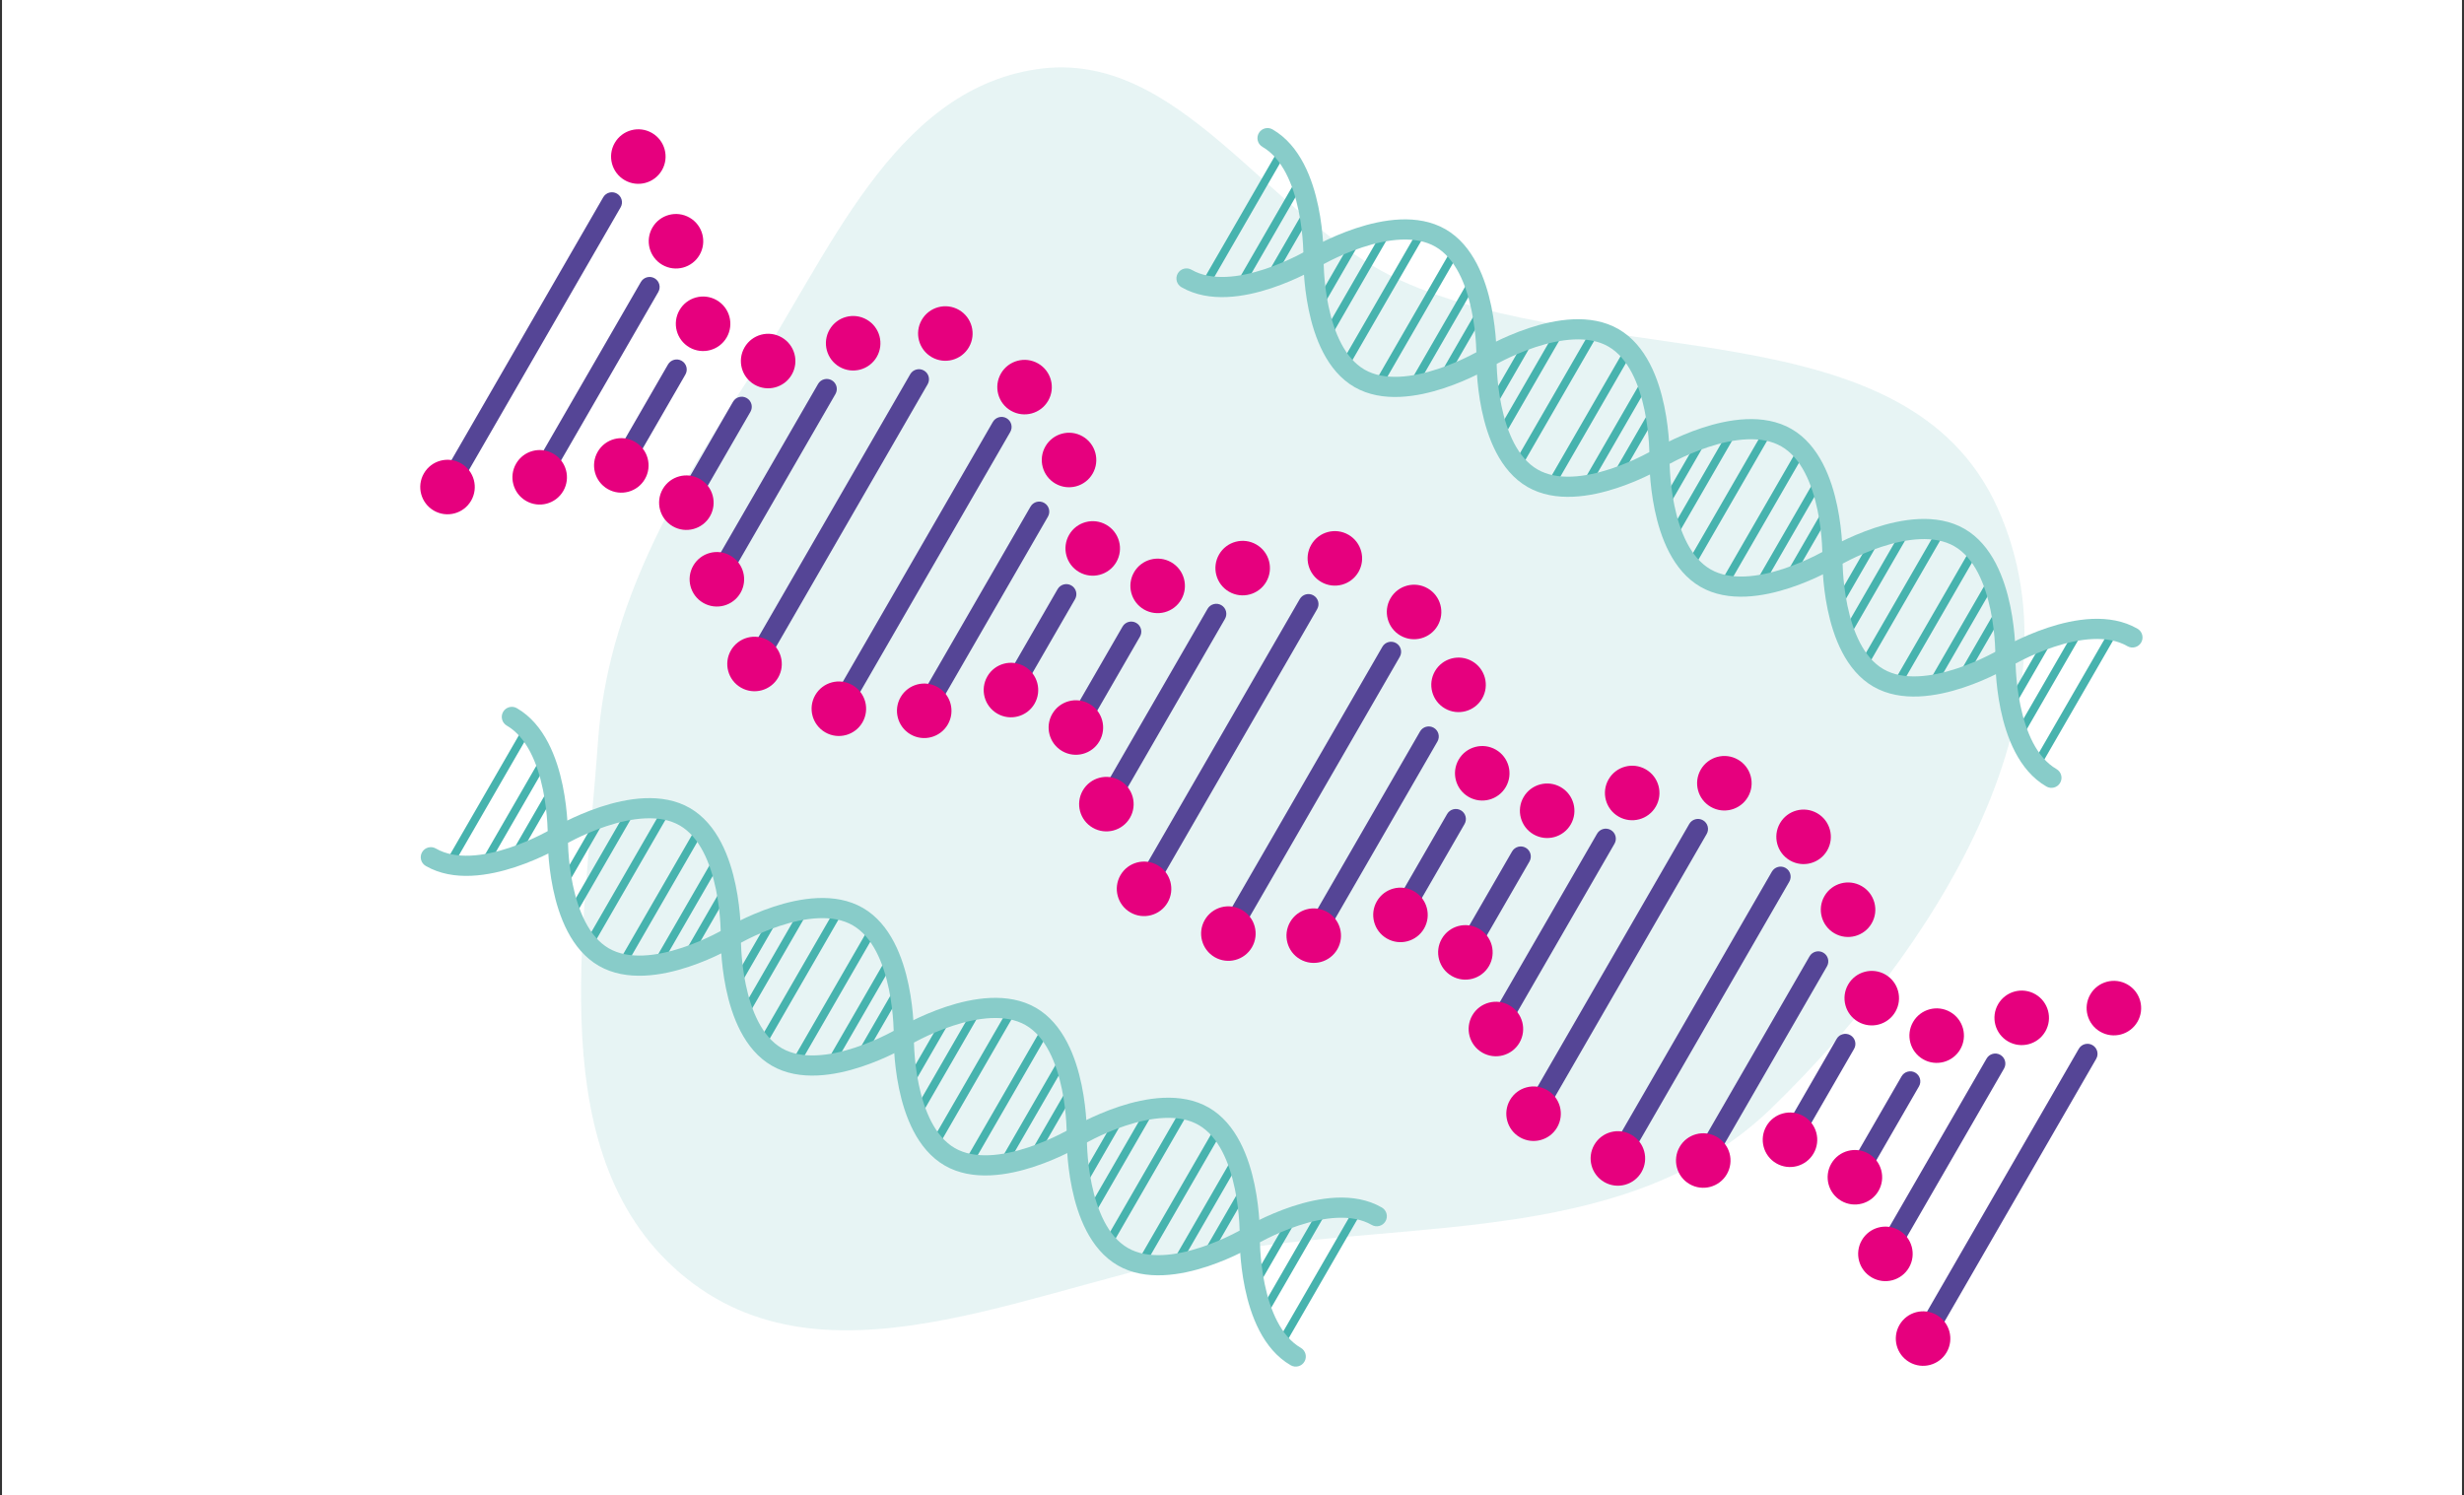 <svg width="613" height="372" viewBox="0 0 613 372" fill="none" xmlns="http://www.w3.org/2000/svg">
<rect x="0" y="0" width="613" height="372" fill="#333333" stroke="none"/>
<g clip-path="url(#clip0_1593_8685)">
<rect width="612" height="372" transform="translate(0.5)" fill="white"/>
<path opacity="0.2" fill-rule="evenodd" clip-rule="evenodd" d="M257.841 17.234C221.889 22.644 206.209 63.575 186.358 94.034C167.805 122.5 151.114 150.699 148.765 184.595C145.522 231.374 134.204 288.82 170.827 318.104C207.685 347.576 260.208 318.308 306.828 310.983C354.232 303.535 406.289 309.105 440.735 275.696C480.396 237.23 519.653 176.923 497.024 126.518C474.42 76.168 398.442 92.609 348.242 69.673C315.303 54.623 293.653 11.845 257.841 17.234Z" fill="#88CCC9"/>
<circle cx="191.099" cy="89.83" r="6.782" transform="rotate(30 191.099 89.83)" fill="#E6007E"/>
<path fill-rule="evenodd" clip-rule="evenodd" d="M185.78 99.043C186.975 99.733 187.385 101.262 186.695 102.458L175.887 121.178C175.196 122.374 173.667 122.784 172.472 122.093C171.276 121.403 170.866 119.874 171.556 118.678L182.365 99.958C183.055 98.762 184.584 98.353 185.78 99.043Z" fill="#554596"/>
<circle cx="6.782" cy="6.782" r="6.782" transform="matrix(0.866 0.5 0.5 -0.866 161.491 127.551)" fill="#E6007E"/>
<circle cx="6.782" cy="6.782" r="6.782" transform="matrix(-0.866 -0.5 -0.5 0.866 281.117 133.973)" fill="#E6007E"/>
<path fill-rule="evenodd" clip-rule="evenodd" d="M266.533 145.668C265.338 144.978 263.809 145.387 263.118 146.583L252.31 165.303C251.62 166.499 252.03 168.028 253.225 168.718C254.421 169.409 255.95 168.999 256.64 167.803L267.449 149.083C268.139 147.887 267.729 146.358 266.533 145.668Z" fill="#554596"/>
<circle cx="251.508" cy="171.689" r="6.782" transform="rotate(-150 251.508 171.689)" fill="#E6007E"/>
<circle cx="212.253" cy="85.404" r="6.782" transform="rotate(30 212.253 85.404)" fill="#E6007E"/>
<path fill-rule="evenodd" clip-rule="evenodd" d="M206.933 94.617C208.129 95.308 208.539 96.837 207.849 98.032L183.477 140.244C182.787 141.44 181.258 141.85 180.062 141.16C178.867 140.469 178.457 138.94 179.147 137.744L203.518 95.532C204.209 94.337 205.738 93.927 206.933 94.617Z" fill="#554596"/>
<circle cx="6.782" cy="6.782" r="6.782" transform="matrix(0.866 0.5 0.5 -0.866 169.082 146.613)" fill="#E6007E"/>
<ellipse cx="6.782" cy="6.782" rx="6.782" ry="6.782" transform="matrix(-0.866 -0.5 -0.5 0.866 275.222 111.969)" fill="#E6007E"/>
<path fill-rule="evenodd" clip-rule="evenodd" d="M259.79 125.133C258.595 124.442 257.066 124.852 256.375 126.048L230.309 171.197C229.618 172.392 230.028 173.921 231.224 174.612C232.42 175.302 233.949 174.892 234.639 173.697L260.706 128.548C261.396 127.352 260.986 125.823 259.79 125.133Z" fill="#554596"/>
<circle cx="229.931" cy="176.853" r="6.782" transform="rotate(-150 229.931 176.853)" fill="#E6007E"/>
<circle cx="235.185" cy="82.983" r="6.782" transform="rotate(30 235.185 82.983)" fill="#E6007E"/>
<path fill-rule="evenodd" clip-rule="evenodd" d="M229.866 92.195C231.062 92.886 231.471 94.415 230.781 95.61L192.846 161.315C192.156 162.51 190.627 162.92 189.431 162.23C188.236 161.539 187.826 160.01 188.516 158.815L226.451 93.11C227.141 91.915 228.67 91.505 229.866 92.195Z" fill="#554596"/>
<circle cx="6.782" cy="6.782" r="6.782" transform="matrix(0.866 0.5 0.5 -0.866 178.451 167.688)" fill="#E6007E"/>
<ellipse cx="6.782" cy="6.782" rx="6.782" ry="6.782" transform="matrix(-0.866 -0.5 -0.5 0.866 264.157 93.836)" fill="#E6007E"/>
<path fill-rule="evenodd" clip-rule="evenodd" d="M250.421 104.062C249.226 103.372 247.697 103.782 247.006 104.978L209.072 170.682C208.382 171.878 208.791 173.406 209.987 174.097C211.183 174.787 212.712 174.378 213.402 173.182L251.336 107.478C252.027 106.282 251.617 104.753 250.421 104.062Z" fill="#554596"/>
<ellipse cx="208.694" cy="176.338" rx="6.782" ry="6.782" transform="rotate(-150 208.694 176.338)" fill="#E6007E"/>
<circle cx="288.004" cy="145.775" r="6.782" transform="rotate(30 288.004 145.775)" fill="#E6007E"/>
<path fill-rule="evenodd" clip-rule="evenodd" d="M282.684 154.988C283.88 155.679 284.29 157.208 283.599 158.403L272.791 177.124C272.101 178.319 270.572 178.729 269.376 178.039C268.18 177.348 267.771 175.819 268.461 174.624L279.269 155.903C279.96 154.708 281.488 154.298 282.684 154.988Z" fill="#554596"/>
<circle cx="6.782" cy="6.782" r="6.782" transform="matrix(0.866 0.5 0.5 -0.866 258.395 183.496)" fill="#E6007E"/>
<circle cx="6.782" cy="6.782" r="6.782" transform="matrix(-0.866 -0.5 -0.5 0.866 378.021 189.918)" fill="#E6007E"/>
<path fill-rule="evenodd" clip-rule="evenodd" d="M363.438 201.613C362.242 200.923 360.713 201.333 360.023 202.528L349.215 221.249C348.524 222.444 348.934 223.973 350.13 224.664C351.326 225.354 352.855 224.944 353.545 223.749L364.353 205.028C365.043 203.833 364.634 202.304 363.438 201.613Z" fill="#554596"/>
<circle cx="348.413" cy="227.635" r="6.782" transform="rotate(-150 348.413 227.635)" fill="#E6007E"/>
<circle cx="309.158" cy="141.35" r="6.782" transform="rotate(30 309.158 141.35)" fill="#E6007E"/>
<path fill-rule="evenodd" clip-rule="evenodd" d="M303.838 150.562C305.034 151.253 305.443 152.782 304.753 153.978L280.382 196.19C279.691 197.385 278.163 197.795 276.967 197.105C275.771 196.414 275.361 194.885 276.052 193.69L300.423 151.478C301.113 150.282 302.642 149.872 303.838 150.562Z" fill="#554596"/>
<circle cx="6.782" cy="6.782" r="6.782" transform="matrix(0.866 0.5 0.5 -0.866 265.986 202.559)" fill="#E6007E"/>
<ellipse cx="6.782" cy="6.782" rx="6.782" ry="6.782" transform="matrix(-0.866 -0.5 -0.5 0.866 372.126 167.914)" fill="#E6007E"/>
<path fill-rule="evenodd" clip-rule="evenodd" d="M356.695 181.078C355.499 180.388 353.97 180.797 353.28 181.993L327.213 227.142C326.523 228.338 326.933 229.867 328.128 230.557C329.324 231.247 330.853 230.838 331.543 229.642L357.61 184.493C358.3 183.297 357.891 181.768 356.695 181.078Z" fill="#554596"/>
<circle cx="326.835" cy="232.799" r="6.782" transform="rotate(-150 326.835 232.799)" fill="#E6007E"/>
<circle cx="332.09" cy="138.928" r="6.782" transform="rotate(30 332.09 138.928)" fill="#E6007E"/>
<path fill-rule="evenodd" clip-rule="evenodd" d="M326.77 148.141C327.966 148.831 328.376 150.36 327.685 151.556L289.751 217.26C289.061 218.456 287.532 218.865 286.336 218.175C285.14 217.485 284.731 215.956 285.421 214.76L323.355 149.056C324.046 147.86 325.575 147.45 326.77 148.141Z" fill="#554596"/>
<circle cx="6.782" cy="6.782" r="6.782" transform="matrix(0.866 0.5 0.5 -0.866 275.355 223.633)" fill="#E6007E"/>
<ellipse cx="6.782" cy="6.782" rx="6.782" ry="6.782" transform="matrix(-0.866 -0.5 -0.5 0.866 361.062 149.781)" fill="#E6007E"/>
<path fill-rule="evenodd" clip-rule="evenodd" d="M347.326 160.008C346.13 159.317 344.601 159.727 343.911 160.923L305.976 226.627C305.286 227.823 305.696 229.352 306.891 230.042C308.087 230.733 309.616 230.323 310.307 229.127L348.241 163.423C348.931 162.227 348.522 160.698 347.326 160.008Z" fill="#554596"/>
<ellipse cx="305.598" cy="232.283" rx="6.782" ry="6.782" transform="rotate(-150 305.598 232.283)" fill="#E6007E"/>
<circle cx="6.782" cy="6.782" r="6.782" transform="matrix(-0.866 -0.5 -0.5 0.866 184.181 78.078)" fill="#E6007E"/>
<path fill-rule="evenodd" clip-rule="evenodd" d="M169.597 89.773C168.402 89.083 166.873 89.493 166.182 90.689L155.374 109.409C154.684 110.604 155.094 112.133 156.289 112.824C157.485 113.514 159.014 113.104 159.704 111.909L170.513 93.189C171.203 91.993 170.793 90.464 169.597 89.773Z" fill="#554596"/>
<circle cx="154.572" cy="115.799" r="6.782" transform="rotate(-150 154.572 115.799)" fill="#E6007E"/>
<circle cx="6.782" cy="6.782" r="6.782" transform="matrix(-0.866 -0.5 -0.5 0.866 177.438 57.543)" fill="#E6007E"/>
<path fill-rule="evenodd" clip-rule="evenodd" d="M162.854 69.242C161.659 68.552 160.13 68.962 159.439 70.157L135.068 112.369C134.378 113.565 134.788 115.094 135.983 115.785C137.179 116.475 138.708 116.065 139.398 114.869L163.77 72.657C164.46 71.462 164.05 69.933 162.854 69.242Z" fill="#554596"/>
<circle cx="134.266" cy="118.756" r="6.782" transform="rotate(-150 134.266 118.756)" fill="#E6007E"/>
<circle cx="6.782" cy="6.782" r="6.782" transform="matrix(-0.866 -0.5 -0.5 0.866 168.069 36.473)" fill="#E6007E"/>
<path fill-rule="evenodd" clip-rule="evenodd" d="M153.485 48.168C152.29 47.478 150.761 47.887 150.07 49.083L112.136 114.787C111.446 115.983 111.855 117.512 113.051 118.202C114.247 118.893 115.776 118.483 116.466 117.287L154.4 51.583C155.091 50.387 154.681 48.858 153.485 48.168Z" fill="#554596"/>
<circle cx="111.334" cy="121.178" r="6.782" transform="rotate(-150 111.334 121.178)" fill="#E6007E"/>
<circle cx="384.908" cy="201.725" r="6.782" transform="rotate(30 384.908 201.725)" fill="#E6007E"/>
<path fill-rule="evenodd" clip-rule="evenodd" d="M379.589 210.938C380.784 211.628 381.194 213.157 380.504 214.353L369.696 233.073C369.005 234.268 367.476 234.678 366.281 233.988C365.085 233.297 364.675 231.768 365.366 230.573L376.174 211.853C376.864 210.657 378.393 210.247 379.589 210.938Z" fill="#554596"/>
<circle cx="6.782" cy="6.782" r="6.782" transform="matrix(0.866 0.5 0.5 -0.866 355.3 239.445)" fill="#E6007E"/>
<circle cx="6.782" cy="6.782" r="6.782" transform="matrix(-0.866 -0.5 -0.5 0.866 474.926 245.867)" fill="#E6007E"/>
<path fill-rule="evenodd" clip-rule="evenodd" d="M460.343 257.562C459.147 256.872 457.618 257.282 456.927 258.478L446.119 277.198C445.429 278.393 445.839 279.922 447.034 280.613C448.23 281.303 449.759 280.893 450.449 279.698L461.258 260.978C461.948 259.782 461.538 258.253 460.343 257.562Z" fill="#554596"/>
<circle cx="445.318" cy="283.584" r="6.782" transform="rotate(-150 445.318 283.584)" fill="#E6007E"/>
<circle cx="406.062" cy="197.299" r="6.782" transform="rotate(30 406.062 197.299)" fill="#E6007E"/>
<path fill-rule="evenodd" clip-rule="evenodd" d="M400.743 206.512C401.938 207.202 402.348 208.731 401.658 209.927L377.286 252.139C376.596 253.335 375.067 253.744 373.871 253.054C372.676 252.364 372.266 250.835 372.956 249.639L397.327 207.427C398.018 206.231 399.547 205.821 400.743 206.512Z" fill="#554596"/>
<circle cx="6.782" cy="6.782" r="6.782" transform="matrix(0.866 0.5 0.5 -0.866 362.891 258.508)" fill="#E6007E"/>
<ellipse cx="6.782" cy="6.782" rx="6.782" ry="6.782" transform="matrix(-0.866 -0.5 -0.5 0.866 469.031 223.863)" fill="#E6007E"/>
<path fill-rule="evenodd" clip-rule="evenodd" d="M453.6 237.027C452.404 236.337 450.875 236.747 450.184 237.942L424.118 283.091C423.428 284.287 423.837 285.816 425.033 286.506C426.229 287.197 427.758 286.787 428.448 285.591L454.515 240.442C455.205 239.247 454.795 237.718 453.6 237.027Z" fill="#554596"/>
<circle cx="423.74" cy="288.748" r="6.782" transform="rotate(-150 423.74 288.748)" fill="#E6007E"/>
<circle cx="428.994" cy="194.877" r="6.782" transform="rotate(30 428.994 194.877)" fill="#E6007E"/>
<path fill-rule="evenodd" clip-rule="evenodd" d="M423.675 204.09C424.871 204.78 425.28 206.309 424.59 207.505L386.656 273.209C385.965 274.405 384.436 274.815 383.24 274.124C382.045 273.434 381.635 271.905 382.325 270.709L420.26 205.005C420.95 203.809 422.479 203.399 423.675 204.09Z" fill="#554596"/>
<circle cx="6.782" cy="6.782" r="6.782" transform="matrix(0.866 0.5 0.5 -0.866 372.26 279.582)" fill="#E6007E"/>
<ellipse cx="6.782" cy="6.782" rx="6.782" ry="6.782" transform="matrix(-0.866 -0.5 -0.5 0.866 457.966 205.73)" fill="#E6007E"/>
<path fill-rule="evenodd" clip-rule="evenodd" d="M444.23 215.957C443.035 215.267 441.506 215.676 440.815 216.872L402.881 282.576C402.191 283.772 402.6 285.301 403.796 285.991C404.992 286.682 406.521 286.272 407.211 285.076L445.145 219.372C445.836 218.176 445.426 216.647 444.23 215.957Z" fill="#554596"/>
<ellipse cx="402.503" cy="288.232" rx="6.782" ry="6.782" transform="rotate(-150 402.503 288.232)" fill="#E6007E"/>
<circle cx="481.813" cy="257.674" r="6.782" transform="rotate(30 481.813 257.674)" fill="#E6007E"/>
<path fill-rule="evenodd" clip-rule="evenodd" d="M476.493 266.887C477.689 267.577 478.099 269.106 477.408 270.302L466.6 289.022C465.91 290.218 464.381 290.627 463.185 289.937C461.989 289.247 461.58 287.718 462.27 286.522L473.078 267.802C473.769 266.606 475.298 266.196 476.493 266.887Z" fill="#554596"/>
<circle cx="6.782" cy="6.782" r="6.782" transform="matrix(0.866 0.5 0.5 -0.866 452.204 295.395)" fill="#E6007E"/>
<circle cx="502.967" cy="253.248" r="6.782" transform="rotate(30 502.967 253.248)" fill="#E6007E"/>
<path fill-rule="evenodd" clip-rule="evenodd" d="M497.647 262.461C498.843 263.151 499.252 264.68 498.562 265.876L474.191 308.088C473.501 309.284 471.972 309.694 470.776 309.003C469.58 308.313 469.17 306.784 469.861 305.588L494.232 263.376C494.922 262.18 496.451 261.771 497.647 262.461Z" fill="#554596"/>
<circle cx="6.782" cy="6.782" r="6.782" transform="matrix(0.866 0.5 0.5 -0.866 459.795 314.457)" fill="#E6007E"/>
<circle cx="525.899" cy="250.826" r="6.782" transform="rotate(30 525.899 250.826)" fill="#E6007E"/>
<path fill-rule="evenodd" clip-rule="evenodd" d="M520.579 260.039C521.775 260.729 522.185 262.258 521.494 263.454L483.56 329.158C482.87 330.354 481.341 330.764 480.145 330.073C478.949 329.383 478.54 327.854 479.23 326.658L517.164 260.954C517.855 259.758 519.384 259.349 520.579 260.039Z" fill="#554596"/>
<circle cx="6.782" cy="6.782" r="6.782" transform="matrix(0.866 0.5 0.5 -0.866 469.164 335.531)" fill="#E6007E"/>
<path fill-rule="evenodd" clip-rule="evenodd" d="M353.846 57.466C354.325 57.743 354.49 58.357 354.213 58.837L335.804 90.722C335.527 91.201 334.914 91.366 334.434 91.089C333.954 90.812 333.79 90.198 334.067 89.719L352.476 57.834C352.752 57.354 353.366 57.189 353.846 57.466Z" fill="#47B3AE"/>
<path fill-rule="evenodd" clip-rule="evenodd" d="M362.169 62.271C362.648 62.548 362.813 63.161 362.536 63.641L344.127 95.526C343.85 96.006 343.236 96.17 342.757 95.893C342.277 95.616 342.113 95.003 342.39 94.523L360.798 62.638C361.075 62.158 361.689 61.994 362.169 62.271Z" fill="#47B3AE"/>
<path fill-rule="evenodd" clip-rule="evenodd" d="M367.505 68.126C367.985 68.403 368.149 69.017 367.872 69.497L352.221 96.605C351.945 97.084 351.331 97.249 350.851 96.972C350.372 96.695 350.207 96.081 350.484 95.602L366.135 68.494C366.412 68.014 367.025 67.85 367.505 68.126Z" fill="#47B3AE"/>
<path fill-rule="evenodd" clip-rule="evenodd" d="M346.103 55.776C345.624 55.499 345.01 55.663 344.733 56.143L329.082 83.251C328.805 83.731 328.97 84.344 329.45 84.621C329.929 84.898 330.543 84.734 330.82 84.254L346.47 57.146C346.747 56.666 346.583 56.053 346.103 55.776Z" fill="#47B3AE"/>
<path fill-rule="evenodd" clip-rule="evenodd" d="M369.452 75.74C369.931 76.017 370.096 76.63 369.819 77.11L359.064 95.738C358.787 96.218 358.174 96.382 357.694 96.105C357.214 95.828 357.05 95.215 357.327 94.735L368.082 76.107C368.359 75.627 368.972 75.463 369.452 75.74Z" fill="#47B3AE"/>
<path fill-rule="evenodd" clip-rule="evenodd" d="M338.538 57.893C338.058 57.616 337.445 57.78 337.168 58.26L326.413 76.888C326.136 77.368 326.3 77.981 326.78 78.258C327.26 78.535 327.873 78.371 328.15 77.891L338.905 59.263C339.182 58.783 339.018 58.17 338.538 57.893Z" fill="#47B3AE"/>
<path fill-rule="evenodd" clip-rule="evenodd" d="M329.303 65.709C329.318 66.268 329.347 66.975 329.399 67.797C329.538 69.982 329.843 72.951 330.499 76.11C331.854 82.626 334.536 89.111 339.476 91.963C344.416 94.815 351.373 93.895 357.694 91.81C360.758 90.8 363.481 89.579 365.443 88.607C366.181 88.241 366.807 87.912 367.299 87.646C367.284 87.087 367.255 86.38 367.203 85.557C367.064 83.373 366.76 80.404 366.103 77.245C364.748 70.729 362.066 64.244 357.126 61.392C352.187 58.54 345.229 59.459 338.909 61.544C335.845 62.555 333.121 63.776 331.16 64.748C330.422 65.114 329.795 65.442 329.303 65.709ZM369.822 89.102C372.329 89.151 372.329 89.15 372.329 89.149L372.329 89.141L372.329 89.124L372.33 89.063C372.331 89.012 372.331 88.94 372.332 88.847C372.332 88.662 372.331 88.395 372.325 88.056C372.313 87.38 372.283 86.415 372.208 85.239C372.059 82.893 371.731 79.678 371.013 76.224C369.618 69.514 366.58 61.059 359.634 57.048C352.688 53.038 343.846 54.635 337.338 56.782C333.988 57.887 331.039 59.21 328.933 60.254C327.877 60.777 327.026 61.233 326.435 61.562C326.139 61.726 325.907 61.858 325.747 61.951C325.666 61.998 325.604 62.035 325.56 62.06L325.508 62.091L325.493 62.1L325.486 62.104C325.486 62.105 325.485 62.105 326.78 64.252L325.485 62.105L324.3 62.82L324.273 64.204L326.78 64.252C324.273 64.204 324.273 64.205 324.273 64.205L324.273 64.213L324.273 64.231L324.272 64.291C324.272 64.342 324.271 64.415 324.271 64.507C324.27 64.693 324.272 64.96 324.277 65.298C324.289 65.975 324.32 66.939 324.394 68.115C324.544 70.462 324.871 73.677 325.589 77.13C326.984 83.84 330.023 92.296 336.969 96.306C343.914 100.316 352.757 98.72 359.265 96.573C362.615 95.468 365.563 94.144 367.669 93.1C368.725 92.577 369.576 92.121 370.168 91.793C370.464 91.629 370.695 91.496 370.856 91.403C370.936 91.357 370.999 91.32 371.042 91.294L371.094 91.263L371.109 91.254L371.114 91.251L371.116 91.25C371.117 91.25 371.117 91.249 369.822 89.102ZM369.822 89.102L371.117 91.249L372.302 90.534L372.329 89.151L369.822 89.102Z" fill="#88CCC9"/>
<path fill-rule="evenodd" clip-rule="evenodd" d="M482.948 132.002C483.428 132.278 483.593 132.892 483.316 133.372L464.907 165.257C464.63 165.736 464.016 165.901 463.537 165.624C463.057 165.347 462.893 164.733 463.169 164.254L481.578 132.369C481.855 131.889 482.469 131.725 482.948 132.002Z" fill="#47B3AE"/>
<path fill-rule="evenodd" clip-rule="evenodd" d="M491.271 136.806C491.751 137.083 491.915 137.697 491.638 138.176L473.23 170.061C472.953 170.541 472.339 170.705 471.859 170.428C471.38 170.151 471.215 169.538 471.492 169.058L489.901 137.173C490.178 136.694 490.792 136.529 491.271 136.806Z" fill="#47B3AE"/>
<path fill-rule="evenodd" clip-rule="evenodd" d="M496.608 142.662C497.088 142.939 497.252 143.552 496.975 144.032L481.324 171.14C481.047 171.62 480.434 171.784 479.954 171.507C479.474 171.23 479.31 170.617 479.587 170.137L495.238 143.029C495.515 142.549 496.128 142.385 496.608 142.662Z" fill="#47B3AE"/>
<path fill-rule="evenodd" clip-rule="evenodd" d="M475.206 130.311C474.726 130.034 474.113 130.198 473.836 130.678L458.185 157.786C457.908 158.266 458.073 158.879 458.552 159.156C459.032 159.433 459.645 159.269 459.922 158.789L475.573 131.681C475.85 131.201 475.686 130.588 475.206 130.311Z" fill="#47B3AE"/>
<path fill-rule="evenodd" clip-rule="evenodd" d="M498.555 150.275C499.034 150.552 499.199 151.165 498.922 151.645L488.167 170.273C487.89 170.753 487.276 170.917 486.797 170.64C486.317 170.363 486.153 169.75 486.43 169.27L497.184 150.642C497.461 150.162 498.075 149.998 498.555 150.275Z" fill="#47B3AE"/>
<path fill-rule="evenodd" clip-rule="evenodd" d="M467.641 132.428C467.161 132.151 466.548 132.316 466.271 132.795L455.516 151.423C455.239 151.903 455.403 152.516 455.883 152.793C456.363 153.07 456.976 152.906 457.253 152.426L468.008 133.798C468.285 133.319 468.121 132.705 467.641 132.428Z" fill="#47B3AE"/>
<path fill-rule="evenodd" clip-rule="evenodd" d="M458.406 140.244C458.421 140.803 458.45 141.51 458.502 142.332C458.641 144.517 458.945 147.486 459.602 150.645C460.957 157.161 463.639 163.646 468.579 166.498C473.519 169.35 480.476 168.43 486.797 166.345C489.861 165.335 492.584 164.114 494.545 163.142C495.284 162.776 495.91 162.447 496.402 162.181C496.387 161.622 496.358 160.915 496.306 160.092C496.167 157.908 495.863 154.939 495.206 151.78C493.851 145.264 491.169 138.779 486.229 135.927C481.289 133.075 474.332 133.994 468.011 136.079C464.947 137.09 462.224 138.311 460.263 139.283C459.524 139.649 458.898 139.977 458.406 140.244ZM498.925 163.637C501.432 163.686 501.432 163.685 501.432 163.684L501.432 163.676L501.432 163.659L501.433 163.598C501.434 163.548 501.434 163.475 501.434 163.382C501.435 163.197 501.434 162.93 501.428 162.592C501.416 161.915 501.386 160.95 501.311 159.774C501.162 157.428 500.834 154.213 500.116 150.759C498.721 144.05 495.683 135.594 488.737 131.584C481.791 127.573 472.949 129.17 466.44 131.317C463.09 132.422 460.142 133.746 458.036 134.789C456.98 135.312 456.129 135.769 455.537 136.097C455.241 136.261 455.01 136.393 454.849 136.486C454.769 136.533 454.707 136.57 454.663 136.596L454.611 136.626L454.596 136.636L454.589 136.64C454.588 136.64 454.588 136.64 455.883 138.787L454.588 136.64L453.403 137.355L453.376 138.739L455.883 138.787C453.376 138.739 453.376 138.74 453.376 138.741L453.376 138.748L453.376 138.766L453.375 138.826C453.374 138.877 453.374 138.95 453.374 139.042C453.373 139.228 453.374 139.495 453.38 139.833C453.392 140.51 453.422 141.475 453.497 142.651C453.646 144.997 453.974 148.212 454.692 151.666C456.087 158.375 459.125 166.831 466.071 170.841C473.017 174.851 481.859 173.255 488.368 171.108C491.718 170.003 494.666 168.679 496.772 167.635C497.828 167.112 498.679 166.656 499.271 166.328C499.567 166.164 499.798 166.031 499.959 165.938C500.039 165.892 500.101 165.855 500.145 165.829L500.197 165.798L500.212 165.789L500.217 165.786L500.219 165.785C500.22 165.785 500.22 165.784 498.925 163.637ZM498.925 163.637L500.22 165.784L501.405 165.069L501.432 163.686L498.925 163.637Z" fill="#88CCC9"/>
<path fill-rule="evenodd" clip-rule="evenodd" d="M319.127 37.42C318.647 37.143 318.034 37.308 317.757 37.788L299.348 69.672C299.071 70.152 299.235 70.766 299.715 71.043C300.195 71.32 300.808 71.155 301.085 70.675L319.494 38.791C319.771 38.311 319.607 37.697 319.127 37.42Z" fill="#47B3AE"/>
<path fill-rule="evenodd" clip-rule="evenodd" d="M324.464 43.279C324.943 43.556 325.108 44.169 324.831 44.649L309.18 71.757C308.903 72.237 308.29 72.401 307.81 72.124C307.33 71.847 307.166 71.234 307.443 70.754L323.093 43.646C323.37 43.166 323.984 43.002 324.464 43.279Z" fill="#47B3AE"/>
<path fill-rule="evenodd" clip-rule="evenodd" d="M326.41 50.892C326.89 51.169 327.054 51.782 326.777 52.262L316.022 70.89C315.746 71.37 315.132 71.534 314.652 71.257C314.173 70.98 314.008 70.367 314.285 69.887L325.04 51.259C325.317 50.779 325.93 50.615 326.41 50.892Z" fill="#47B3AE"/>
<path fill-rule="evenodd" clip-rule="evenodd" d="M324.258 62.799C324.243 62.24 324.214 61.533 324.162 60.71C324.023 58.526 323.718 55.557 323.062 52.398C321.707 45.882 319.024 39.397 314.085 36.545C312.885 35.852 312.475 34.319 313.167 33.119C313.859 31.92 315.393 31.509 316.592 32.202C323.538 36.212 326.577 44.667 327.972 51.377C328.69 54.831 329.017 58.046 329.167 60.392C329.241 61.568 329.272 62.533 329.283 63.209C329.289 63.548 329.29 63.815 329.29 64C329.29 64.093 329.289 64.165 329.289 64.216L329.288 64.276L329.288 64.294L329.288 64.302C329.288 64.303 329.287 64.304 326.78 64.255L329.287 64.304L329.261 65.687L328.076 66.402L326.78 64.255C328.076 66.402 328.075 66.403 328.074 66.403L328.068 66.407L328.053 66.416L328.001 66.447C327.957 66.473 327.895 66.51 327.814 66.556C327.654 66.649 327.422 66.782 327.126 66.946C326.535 67.274 325.684 67.73 324.628 68.253C322.521 69.297 319.573 70.621 316.223 71.726C309.715 73.873 300.873 75.469 293.927 71.459C292.728 70.766 292.317 69.233 293.009 68.034C293.702 66.834 295.235 66.423 296.435 67.116C301.374 69.968 308.332 69.048 314.652 66.963C317.716 65.953 320.44 64.732 322.401 63.76C323.139 63.394 323.766 63.065 324.258 62.799Z" fill="#88CCC9"/>
<path fill-rule="evenodd" clip-rule="evenodd" d="M439.914 107.158C440.394 107.435 440.558 108.048 440.281 108.528L421.872 140.413C421.595 140.893 420.982 141.057 420.502 140.78C420.023 140.503 419.858 139.89 420.135 139.41L438.544 107.525C438.821 107.045 439.434 106.881 439.914 107.158Z" fill="#47B3AE"/>
<path fill-rule="evenodd" clip-rule="evenodd" d="M448.237 111.962C448.717 112.239 448.881 112.853 448.604 113.333L430.195 145.218C429.918 145.697 429.305 145.862 428.825 145.585C428.345 145.308 428.181 144.694 428.458 144.215L446.867 112.33C447.144 111.85 447.757 111.685 448.237 111.962Z" fill="#47B3AE"/>
<path fill-rule="evenodd" clip-rule="evenodd" d="M453.574 117.818C454.053 118.095 454.218 118.708 453.941 119.188L438.29 146.296C438.013 146.776 437.4 146.94 436.92 146.663C436.44 146.386 436.276 145.773 436.553 145.293L452.204 118.185C452.48 117.705 453.094 117.541 453.574 117.818Z" fill="#47B3AE"/>
<path fill-rule="evenodd" clip-rule="evenodd" d="M432.172 105.467C431.692 105.19 431.079 105.355 430.802 105.834L415.151 132.942C414.874 133.422 415.038 134.036 415.518 134.313C415.998 134.589 416.611 134.425 416.888 133.945L432.539 106.837C432.816 106.358 432.652 105.744 432.172 105.467Z" fill="#47B3AE"/>
<path fill-rule="evenodd" clip-rule="evenodd" d="M455.52 125.431C456 125.708 456.164 126.322 455.887 126.801L445.132 145.429C444.856 145.909 444.242 146.073 443.762 145.796C443.283 145.519 443.118 144.906 443.395 144.426L454.15 125.798C454.427 125.319 455.04 125.154 455.52 125.431Z" fill="#47B3AE"/>
<path fill-rule="evenodd" clip-rule="evenodd" d="M424.607 107.584C424.127 107.307 423.513 107.472 423.236 107.952L412.482 126.58C412.205 127.059 412.369 127.673 412.849 127.95C413.328 128.227 413.942 128.062 414.219 127.583L424.974 108.955C425.251 108.475 425.086 107.861 424.607 107.584Z" fill="#47B3AE"/>
<path fill-rule="evenodd" clip-rule="evenodd" d="M415.371 115.4C415.387 115.959 415.415 116.666 415.468 117.488C415.607 119.673 415.911 122.642 416.568 125.801C417.922 132.317 420.605 138.802 425.545 141.654C430.484 144.506 437.442 143.587 443.762 141.502C446.826 140.491 449.55 139.27 451.511 138.298C452.249 137.932 452.876 137.604 453.368 137.337C453.353 136.778 453.324 136.071 453.272 135.249C453.133 133.064 452.828 130.095 452.172 126.936C450.817 120.42 448.134 113.935 443.195 111.083C438.255 108.231 431.297 109.151 424.977 111.236C421.913 112.246 419.19 113.467 417.228 114.439C416.49 114.805 415.863 115.134 415.371 115.4ZM455.89 138.794C458.398 138.842 458.398 138.841 458.398 138.84L458.398 138.833L458.398 138.815L458.399 138.755C458.399 138.704 458.4 138.631 458.4 138.539C458.4 138.353 458.399 138.086 458.393 137.748C458.382 137.071 458.351 136.106 458.277 134.93C458.127 132.584 457.8 129.369 457.082 125.915C455.687 119.206 452.648 110.75 445.702 106.74C438.756 102.73 429.914 104.326 423.406 106.473C420.056 107.578 417.108 108.902 415.002 109.946C413.946 110.469 413.095 110.925 412.503 111.253C412.207 111.417 411.975 111.55 411.815 111.643C411.735 111.689 411.672 111.726 411.628 111.752L411.577 111.783L411.562 111.792L411.555 111.796C411.554 111.796 411.554 111.797 412.849 113.944L411.554 111.797L410.369 112.512L410.342 113.895L412.849 113.944C410.342 113.895 410.342 113.896 410.342 113.897L410.342 113.905L410.341 113.922L410.341 113.983C410.34 114.033 410.339 114.106 410.339 114.199C410.339 114.384 410.34 114.651 410.346 114.989C410.358 115.666 410.388 116.631 410.463 117.807C410.612 120.153 410.94 123.368 411.658 126.822C413.053 133.531 416.091 141.987 423.037 145.997C429.983 150.008 438.825 148.411 445.333 146.264C448.683 145.159 451.631 143.835 453.738 142.792C454.794 142.269 455.645 141.812 456.236 141.484C456.532 141.32 456.764 141.188 456.924 141.095C457.005 141.048 457.067 141.011 457.111 140.985L457.163 140.955L457.178 140.945L457.183 140.943L457.185 140.941C457.185 140.941 457.186 140.941 455.89 138.794ZM455.89 138.794L457.186 140.941L458.371 140.226L458.398 138.842L455.89 138.794Z" fill="#88CCC9"/>
<path fill-rule="evenodd" clip-rule="evenodd" d="M396.88 82.31C397.36 82.587 397.524 83.201 397.247 83.68L378.838 115.565C378.561 116.045 377.948 116.209 377.468 115.932C376.988 115.655 376.824 115.042 377.101 114.562L395.51 82.677C395.787 82.198 396.4 82.033 396.88 82.31Z" fill="#47B3AE"/>
<path fill-rule="evenodd" clip-rule="evenodd" d="M405.203 87.115C405.682 87.392 405.847 88.005 405.57 88.485L387.161 120.37C386.884 120.85 386.271 121.014 385.791 120.737C385.311 120.46 385.147 119.847 385.424 119.367L403.833 87.482C404.11 87.002 404.723 86.838 405.203 87.115Z" fill="#47B3AE"/>
<path fill-rule="evenodd" clip-rule="evenodd" d="M410.539 92.97C411.019 93.247 411.183 93.861 410.907 94.34L395.256 121.448C394.979 121.928 394.365 122.093 393.886 121.816C393.406 121.539 393.241 120.925 393.518 120.445L409.169 93.337C409.446 92.858 410.06 92.693 410.539 92.97Z" fill="#47B3AE"/>
<path fill-rule="evenodd" clip-rule="evenodd" d="M389.138 80.62C388.658 80.343 388.044 80.507 387.767 80.987L372.117 108.095C371.84 108.574 372.004 109.188 372.484 109.465C372.963 109.742 373.577 109.577 373.854 109.098L389.505 81.99C389.782 81.51 389.617 80.897 389.138 80.62Z" fill="#47B3AE"/>
<path fill-rule="evenodd" clip-rule="evenodd" d="M412.486 100.584C412.966 100.861 413.13 101.474 412.853 101.954L402.098 120.582C401.821 121.061 401.208 121.226 400.728 120.949C400.248 120.672 400.084 120.058 400.361 119.579L411.116 100.951C411.393 100.471 412.006 100.307 412.486 100.584Z" fill="#47B3AE"/>
<path fill-rule="evenodd" clip-rule="evenodd" d="M381.572 82.737C381.093 82.46 380.479 82.624 380.202 83.104L369.447 101.732C369.17 102.212 369.335 102.825 369.814 103.102C370.294 103.379 370.908 103.215 371.185 102.735L381.939 84.107C382.216 83.627 382.052 83.014 381.572 82.737Z" fill="#47B3AE"/>
<path fill-rule="evenodd" clip-rule="evenodd" d="M372.337 90.552C372.353 91.112 372.381 91.819 372.433 92.641C372.572 94.826 372.877 97.794 373.534 100.953C374.888 107.469 377.571 113.955 382.51 116.807C387.45 119.658 394.408 118.739 400.728 116.654C403.792 115.643 406.515 114.422 408.477 113.45C409.215 113.085 409.842 112.756 410.334 112.49C410.318 111.93 410.29 111.223 410.237 110.401C410.098 108.216 409.794 105.248 409.137 102.089C407.783 95.573 405.1 89.087 400.161 86.235C395.221 83.383 388.263 84.303 381.943 86.388C378.879 87.399 376.156 88.62 374.194 89.591C373.456 89.957 372.829 90.286 372.337 90.552ZM412.856 113.946C415.363 113.994 415.363 113.994 415.363 113.993L415.363 113.985L415.364 113.967L415.364 113.907C415.365 113.856 415.366 113.784 415.366 113.691C415.366 113.505 415.365 113.239 415.359 112.9C415.348 112.224 415.317 111.259 415.242 110.083C415.093 107.737 414.765 104.522 414.047 101.068C412.652 94.358 409.614 85.903 402.668 81.892C395.722 77.882 386.88 79.478 380.372 81.625C377.022 82.73 374.074 84.054 371.967 85.098C370.911 85.621 370.061 86.077 369.469 86.405C369.173 86.57 368.941 86.702 368.781 86.795C368.701 86.842 368.638 86.878 368.594 86.904L368.542 86.935L368.527 86.944L368.521 86.948C368.52 86.948 368.519 86.949 369.815 89.096L368.519 86.949L367.334 87.664L367.308 89.048L369.815 89.096C367.308 89.048 367.308 89.048 367.308 89.049L367.307 89.057L367.307 89.075L367.306 89.135C367.306 89.186 367.305 89.258 367.305 89.351C367.305 89.537 367.306 89.803 367.312 90.142C367.323 90.818 367.354 91.783 367.429 92.959C367.578 95.305 367.905 98.52 368.623 101.974C370.018 108.684 373.057 117.139 380.003 121.15C386.949 125.16 395.791 123.563 402.299 121.417C405.649 120.312 408.597 118.988 410.704 117.944C411.759 117.421 412.61 116.965 413.202 116.637C413.498 116.472 413.73 116.34 413.89 116.247C413.97 116.2 414.033 116.164 414.077 116.138L414.128 116.107L414.144 116.098L414.148 116.095L414.15 116.094C414.151 116.093 414.152 116.093 412.856 113.946ZM412.856 113.946L414.152 116.093L415.337 115.378L415.363 113.994L412.856 113.946Z" fill="#88CCC9"/>
<path fill-rule="evenodd" clip-rule="evenodd" d="M525.983 156.849C526.462 157.126 526.627 157.74 526.35 158.219L507.941 190.104C507.664 190.584 507.051 190.748 506.571 190.471C506.091 190.194 505.927 189.581 506.204 189.101L524.613 157.216C524.889 156.737 525.503 156.572 525.983 156.849Z" fill="#47B3AE"/>
<path fill-rule="evenodd" clip-rule="evenodd" d="M518.24 155.159C517.761 154.882 517.147 155.046 516.87 155.526L501.219 182.634C500.942 183.114 501.107 183.727 501.587 184.004C502.066 184.281 502.68 184.117 502.957 183.637L518.608 156.529C518.884 156.049 518.72 155.436 518.24 155.159Z" fill="#47B3AE"/>
<path fill-rule="evenodd" clip-rule="evenodd" d="M510.675 157.276C510.195 156.999 509.582 157.163 509.305 157.643L498.55 176.271C498.273 176.751 498.437 177.364 498.917 177.641C499.397 177.918 500.01 177.754 500.287 177.274L511.042 158.646C511.319 158.166 511.155 157.553 510.675 157.276Z" fill="#47B3AE"/>
<path fill-rule="evenodd" clip-rule="evenodd" d="M501.44 165.091C501.932 164.825 502.559 164.496 503.297 164.131C505.258 163.159 507.982 161.938 511.046 160.927C517.366 158.842 524.324 157.923 529.263 160.774C530.463 161.467 531.996 161.056 532.689 159.857C533.381 158.657 532.97 157.124 531.771 156.431C524.825 152.421 515.983 154.018 509.475 156.164C506.125 157.269 503.176 158.593 501.07 159.637C500.014 160.16 499.163 160.616 498.572 160.944C498.276 161.109 498.044 161.241 497.884 161.334C497.803 161.381 497.741 161.417 497.697 161.443L497.645 161.474L497.63 161.483L497.623 161.487C497.623 161.488 497.622 161.488 498.917 163.635L497.622 161.488L496.437 162.203L496.41 163.587L498.917 163.635C496.41 163.587 496.41 163.587 496.41 163.588L496.41 163.596L496.41 163.614L496.409 163.674C496.409 163.725 496.408 163.797 496.408 163.89C496.407 164.076 496.409 164.342 496.414 164.681C496.426 165.357 496.457 166.322 496.531 167.498C496.681 169.844 497.008 173.059 497.726 176.513C499.121 183.223 502.16 191.679 509.106 195.689C510.305 196.381 511.838 195.97 512.531 194.771C513.223 193.572 512.812 192.038 511.613 191.346C506.673 188.494 503.991 182.008 502.636 175.492C501.98 172.333 501.675 169.365 501.536 167.18C501.484 166.358 501.455 165.651 501.44 165.091Z" fill="#88CCC9"/>
<path fill-rule="evenodd" clip-rule="evenodd" d="M165.846 201.466C166.325 201.743 166.49 202.357 166.213 202.836L147.804 234.721C147.527 235.201 146.914 235.366 146.434 235.089C145.954 234.812 145.79 234.198 146.067 233.718L164.476 201.833C164.752 201.354 165.366 201.189 165.846 201.466Z" fill="#47B3AE"/>
<path fill-rule="evenodd" clip-rule="evenodd" d="M174.169 206.271C174.648 206.548 174.813 207.161 174.536 207.641L156.127 239.526C155.85 240.006 155.236 240.17 154.757 239.893C154.277 239.616 154.113 239.003 154.39 238.523L172.798 206.638C173.075 206.158 173.689 205.994 174.169 206.271Z" fill="#47B3AE"/>
<path fill-rule="evenodd" clip-rule="evenodd" d="M179.505 212.127C179.985 212.403 180.149 213.017 179.872 213.497L164.221 240.605C163.945 241.084 163.331 241.249 162.851 240.972C162.372 240.695 162.207 240.081 162.484 239.602L178.135 212.494C178.412 212.014 179.025 211.85 179.505 212.127Z" fill="#47B3AE"/>
<path fill-rule="evenodd" clip-rule="evenodd" d="M158.103 199.776C157.624 199.499 157.01 199.663 156.733 200.143L141.082 227.251C140.805 227.731 140.97 228.344 141.45 228.621C141.929 228.898 142.543 228.734 142.82 228.254L158.47 201.146C158.747 200.666 158.583 200.053 158.103 199.776Z" fill="#47B3AE"/>
<path fill-rule="evenodd" clip-rule="evenodd" d="M181.452 219.74C181.931 220.017 182.096 220.63 181.819 221.11L171.064 239.738C170.787 240.218 170.174 240.382 169.694 240.105C169.214 239.828 169.05 239.215 169.327 238.735L180.082 220.107C180.359 219.627 180.972 219.463 181.452 219.74Z" fill="#47B3AE"/>
<path fill-rule="evenodd" clip-rule="evenodd" d="M150.538 201.893C150.058 201.616 149.445 201.78 149.168 202.26L138.413 220.888C138.136 221.368 138.3 221.981 138.78 222.258C139.26 222.535 139.873 222.371 140.15 221.891L150.905 203.263C151.182 202.783 151.018 202.17 150.538 201.893Z" fill="#47B3AE"/>
<path fill-rule="evenodd" clip-rule="evenodd" d="M141.303 209.709C141.318 210.268 141.347 210.975 141.399 211.797C141.538 213.982 141.843 216.951 142.499 220.11C143.854 226.626 146.536 233.111 151.476 235.963C156.416 238.815 163.373 237.895 169.694 235.81C172.758 234.8 175.481 233.579 177.443 232.607C178.181 232.241 178.807 231.912 179.3 231.646C179.284 231.087 179.255 230.38 179.203 229.557C179.064 227.373 178.76 224.404 178.103 221.245C176.748 214.729 174.066 208.244 169.126 205.392C164.187 202.54 157.229 203.459 150.909 205.544C147.845 206.555 145.121 207.776 143.16 208.748C142.422 209.114 141.795 209.442 141.303 209.709ZM181.822 233.102C184.329 233.151 184.329 233.15 184.329 233.149L184.329 233.141L184.33 233.123L184.33 233.063C184.331 233.012 184.331 232.94 184.332 232.847C184.332 232.662 184.331 232.395 184.325 232.056C184.313 231.38 184.283 230.415 184.208 229.239C184.059 226.893 183.731 223.678 183.013 220.224C181.618 213.514 178.58 205.059 171.634 201.048C164.688 197.038 155.846 198.635 149.338 200.782C145.988 201.887 143.039 203.21 140.933 204.254C139.877 204.777 139.026 205.233 138.435 205.562C138.139 205.726 137.907 205.858 137.747 205.951C137.666 205.998 137.604 206.035 137.56 206.06L137.508 206.091L137.493 206.1L137.486 206.104C137.486 206.105 137.485 206.105 138.78 208.252L137.485 206.105L136.3 206.82L136.273 208.204L138.78 208.252C136.273 208.204 136.273 208.205 136.273 208.205L136.273 208.213L136.273 208.231L136.272 208.291C136.272 208.342 136.271 208.415 136.271 208.507C136.27 208.693 136.272 208.959 136.277 209.298C136.289 209.975 136.32 210.94 136.394 212.115C136.544 214.462 136.871 217.677 137.589 221.13C138.984 227.84 142.023 236.296 148.969 240.306C155.915 244.316 164.757 242.72 171.265 240.573C174.615 239.468 177.563 238.144 179.669 237.1C180.725 236.577 181.576 236.121 182.168 235.793C182.464 235.629 182.695 235.496 182.856 235.403C182.936 235.357 182.999 235.32 183.042 235.294L183.094 235.263L183.109 235.254L183.114 235.251L183.116 235.25C183.117 235.25 183.117 235.249 181.822 233.102ZM181.822 233.102L183.117 235.249L184.302 234.534L184.329 233.151L181.822 233.102Z" fill="#88CCC9"/>
<path fill-rule="evenodd" clip-rule="evenodd" d="M294.948 276.002C295.428 276.278 295.593 276.892 295.316 277.372L276.907 309.257C276.63 309.736 276.016 309.901 275.537 309.624C275.057 309.347 274.893 308.733 275.17 308.254L293.578 276.369C293.855 275.889 294.469 275.725 294.948 276.002Z" fill="#47B3AE"/>
<path fill-rule="evenodd" clip-rule="evenodd" d="M303.271 280.806C303.751 281.083 303.915 281.697 303.638 282.176L285.23 314.061C284.953 314.541 284.339 314.705 283.86 314.428C283.38 314.151 283.215 313.538 283.492 313.058L301.901 281.173C302.178 280.694 302.792 280.529 303.271 280.806Z" fill="#47B3AE"/>
<path fill-rule="evenodd" clip-rule="evenodd" d="M308.608 286.662C309.088 286.939 309.252 287.552 308.975 288.032L293.324 315.14C293.047 315.62 292.434 315.784 291.954 315.507C291.474 315.23 291.31 314.617 291.587 314.137L307.238 287.029C307.515 286.549 308.128 286.385 308.608 286.662Z" fill="#47B3AE"/>
<path fill-rule="evenodd" clip-rule="evenodd" d="M287.206 274.311C286.726 274.034 286.113 274.198 285.836 274.678L270.185 301.786C269.908 302.266 270.073 302.879 270.552 303.156C271.032 303.433 271.646 303.269 271.922 302.789L287.573 275.681C287.85 275.201 287.686 274.588 287.206 274.311Z" fill="#47B3AE"/>
<path fill-rule="evenodd" clip-rule="evenodd" d="M310.555 294.275C311.034 294.552 311.199 295.165 310.922 295.645L300.167 314.273C299.89 314.753 299.276 314.917 298.797 314.64C298.317 314.363 298.153 313.75 298.43 313.27L309.184 294.642C309.461 294.162 310.075 293.998 310.555 294.275Z" fill="#47B3AE"/>
<path fill-rule="evenodd" clip-rule="evenodd" d="M279.641 276.428C279.161 276.151 278.548 276.316 278.271 276.795L267.516 295.423C267.239 295.903 267.403 296.516 267.883 296.793C268.363 297.07 268.976 296.906 269.253 296.426L280.008 277.798C280.285 277.319 280.121 276.705 279.641 276.428Z" fill="#47B3AE"/>
<path fill-rule="evenodd" clip-rule="evenodd" d="M270.406 284.244C270.421 284.803 270.45 285.51 270.502 286.332C270.641 288.517 270.945 291.486 271.602 294.645C272.957 301.161 275.639 307.646 280.579 310.498C285.519 313.35 292.476 312.43 298.797 310.345C301.861 309.335 304.584 308.114 306.545 307.142C307.284 306.776 307.91 306.447 308.402 306.181C308.387 305.622 308.358 304.915 308.306 304.092C308.167 301.908 307.863 298.939 307.206 295.78C305.851 289.264 303.169 282.779 298.229 279.927C293.289 277.075 286.332 277.994 280.011 280.079C276.947 281.09 274.224 282.311 272.263 283.283C271.524 283.649 270.898 283.977 270.406 284.244ZM310.925 307.637C313.432 307.686 313.432 307.685 313.432 307.684L313.432 307.676L313.432 307.659L313.433 307.598C313.434 307.548 313.434 307.475 313.434 307.382C313.435 307.197 313.434 306.93 313.428 306.592C313.416 305.915 313.386 304.95 313.311 303.774C313.162 301.428 312.834 298.213 312.116 294.759C310.721 288.05 307.683 279.594 300.737 275.584C293.791 271.573 284.949 273.17 278.44 275.317C275.09 276.422 272.142 277.746 270.036 278.789C268.98 279.312 268.129 279.769 267.537 280.097C267.241 280.261 267.01 280.393 266.849 280.486C266.769 280.533 266.707 280.57 266.663 280.596L266.611 280.626L266.596 280.636L266.589 280.64C266.588 280.64 266.588 280.64 267.883 282.787L266.588 280.64L265.403 281.355L265.376 282.739L267.883 282.787C265.376 282.739 265.376 282.74 265.376 282.741L265.376 282.748L265.376 282.766L265.375 282.826C265.374 282.877 265.374 282.95 265.374 283.042C265.373 283.228 265.374 283.495 265.38 283.833C265.392 284.51 265.422 285.475 265.497 286.651C265.646 288.997 265.974 292.212 266.692 295.666C268.087 302.375 271.125 310.831 278.071 314.841C285.017 318.851 293.859 317.255 300.368 315.108C303.718 314.003 306.666 312.679 308.772 311.635C309.828 311.112 310.679 310.656 311.271 310.328C311.567 310.164 311.798 310.031 311.959 309.938C312.039 309.892 312.101 309.855 312.145 309.829L312.197 309.798L312.212 309.789L312.217 309.786L312.219 309.785C312.22 309.785 312.22 309.784 310.925 307.637ZM310.925 307.637L312.22 309.784L313.405 309.069L313.432 307.686L310.925 307.637Z" fill="#88CCC9"/>
<path fill-rule="evenodd" clip-rule="evenodd" d="M131.127 181.42C130.647 181.143 130.034 181.308 129.757 181.787L111.348 213.672C111.071 214.152 111.236 214.766 111.715 215.043C112.195 215.32 112.808 215.155 113.085 214.675L131.494 182.791C131.771 182.311 131.607 181.697 131.127 181.42Z" fill="#47B3AE"/>
<path fill-rule="evenodd" clip-rule="evenodd" d="M136.464 187.279C136.943 187.556 137.108 188.169 136.831 188.649L121.18 215.757C120.903 216.237 120.29 216.401 119.81 216.124C119.33 215.847 119.166 215.234 119.443 214.754L135.093 187.646C135.37 187.166 135.984 187.002 136.464 187.279Z" fill="#47B3AE"/>
<path fill-rule="evenodd" clip-rule="evenodd" d="M138.41 194.892C138.89 195.169 139.054 195.783 138.777 196.262L128.023 214.89C127.746 215.37 127.132 215.534 126.652 215.257C126.173 214.98 126.008 214.367 126.285 213.887L137.04 195.259C137.317 194.78 137.931 194.615 138.41 194.892Z" fill="#47B3AE"/>
<path fill-rule="evenodd" clip-rule="evenodd" d="M136.258 206.799C136.243 206.24 136.214 205.533 136.162 204.71C136.023 202.526 135.718 199.557 135.062 196.398C133.707 189.882 131.024 183.397 126.085 180.545C124.885 179.852 124.475 178.319 125.167 177.119C125.859 175.92 127.393 175.509 128.592 176.202C135.538 180.212 138.577 188.668 139.972 195.377C140.69 198.831 141.017 202.046 141.167 204.392C141.241 205.568 141.272 206.533 141.283 207.21C141.289 207.548 141.29 207.815 141.29 208C141.29 208.093 141.289 208.165 141.289 208.216L141.288 208.277L141.288 208.294L141.288 208.302C141.288 208.303 141.287 208.304 138.78 208.255L141.287 208.304L141.261 209.687L140.076 210.402L138.78 208.255C140.076 210.402 140.075 210.403 140.074 210.403L140.068 210.407L140.053 210.416L140.001 210.447C139.957 210.473 139.895 210.51 139.814 210.556C139.654 210.649 139.422 210.782 139.126 210.946C138.535 211.274 137.684 211.73 136.628 212.253C134.521 213.297 131.573 214.621 128.223 215.726C121.715 217.873 112.873 219.469 105.927 215.459C104.728 214.767 104.317 213.233 105.009 212.034C105.702 210.834 107.235 210.423 108.435 211.116C113.374 213.968 120.332 213.048 126.652 210.963C129.716 209.953 132.44 208.732 134.401 207.76C135.139 207.394 135.766 207.065 136.258 206.799Z" fill="#88CCC9"/>
<path fill-rule="evenodd" clip-rule="evenodd" d="M251.914 251.158C252.394 251.435 252.558 252.048 252.281 252.528L233.872 284.413C233.595 284.893 232.982 285.057 232.502 284.78C232.023 284.503 231.858 283.89 232.135 283.41L250.544 251.525C250.821 251.045 251.434 250.881 251.914 251.158Z" fill="#47B3AE"/>
<path fill-rule="evenodd" clip-rule="evenodd" d="M260.237 255.962C260.717 256.239 260.881 256.853 260.604 257.333L242.195 289.218C241.918 289.697 241.305 289.862 240.825 289.585C240.345 289.308 240.181 288.694 240.458 288.215L258.867 256.33C259.144 255.85 259.757 255.685 260.237 255.962Z" fill="#47B3AE"/>
<path fill-rule="evenodd" clip-rule="evenodd" d="M265.574 261.818C266.053 262.095 266.218 262.708 265.941 263.188L250.29 290.296C250.013 290.776 249.4 290.94 248.92 290.663C248.44 290.386 248.276 289.773 248.553 289.293L264.204 262.185C264.48 261.705 265.094 261.541 265.574 261.818Z" fill="#47B3AE"/>
<path fill-rule="evenodd" clip-rule="evenodd" d="M244.172 249.467C243.692 249.19 243.079 249.355 242.802 249.834L227.151 276.942C226.874 277.422 227.038 278.036 227.518 278.313C227.998 278.589 228.611 278.425 228.888 277.945L244.539 250.837C244.816 250.358 244.652 249.744 244.172 249.467Z" fill="#47B3AE"/>
<path fill-rule="evenodd" clip-rule="evenodd" d="M267.52 269.431C268 269.708 268.164 270.322 267.887 270.801L257.133 289.429C256.856 289.909 256.242 290.073 255.762 289.796C255.283 289.519 255.118 288.906 255.395 288.426L266.15 269.798C266.427 269.319 267.041 269.154 267.52 269.431Z" fill="#47B3AE"/>
<path fill-rule="evenodd" clip-rule="evenodd" d="M236.607 251.584C236.127 251.307 235.513 251.472 235.236 251.952L224.482 270.58C224.205 271.059 224.369 271.673 224.849 271.95C225.328 272.227 225.942 272.062 226.219 271.583L236.974 252.955C237.251 252.475 237.086 251.861 236.607 251.584Z" fill="#47B3AE"/>
<path fill-rule="evenodd" clip-rule="evenodd" d="M227.371 259.4C227.387 259.959 227.415 260.666 227.468 261.488C227.607 263.673 227.911 266.642 228.568 269.801C229.922 276.317 232.605 282.802 237.545 285.654C242.484 288.506 249.442 287.587 255.762 285.502C258.826 284.491 261.55 283.27 263.511 282.298C264.249 281.932 264.876 281.604 265.368 281.337C265.353 280.778 265.324 280.071 265.272 279.249C265.133 277.064 264.828 274.095 264.172 270.936C262.817 264.42 260.134 257.935 255.195 255.083C250.255 252.231 243.297 253.151 236.977 255.236C233.913 256.246 231.19 257.467 229.228 258.439C228.49 258.805 227.863 259.134 227.371 259.4ZM267.89 282.794C270.398 282.842 270.398 282.841 270.398 282.84L270.398 282.833L270.398 282.815L270.399 282.755C270.399 282.704 270.4 282.631 270.4 282.539C270.4 282.353 270.399 282.086 270.393 281.748C270.382 281.071 270.351 280.106 270.277 278.93C270.127 276.584 269.8 273.369 269.082 269.915C267.687 263.206 264.648 254.75 257.702 250.74C250.756 246.73 241.914 248.326 235.406 250.473C232.056 251.578 229.108 252.902 227.002 253.946C225.946 254.469 225.095 254.925 224.503 255.253C224.207 255.417 223.975 255.55 223.815 255.643C223.735 255.689 223.672 255.726 223.628 255.752L223.577 255.783L223.562 255.792L223.555 255.796C223.554 255.796 223.554 255.797 224.849 257.944L223.554 255.797L222.369 256.512L222.342 257.895L224.849 257.944C222.342 257.895 222.342 257.896 222.342 257.897L222.342 257.905L222.341 257.922L222.341 257.983C222.34 258.033 222.34 258.106 222.339 258.199C222.339 258.384 222.34 258.651 222.346 258.989C222.358 259.666 222.388 260.631 222.463 261.807C222.612 264.153 222.94 267.368 223.658 270.822C225.053 277.531 228.091 285.987 235.037 289.997C241.983 294.008 250.825 292.411 257.333 290.264C260.683 289.159 263.631 287.835 265.738 286.792C266.794 286.269 267.645 285.812 268.236 285.484C268.532 285.32 268.764 285.188 268.924 285.095C269.005 285.048 269.067 285.011 269.111 284.985L269.163 284.955L269.178 284.945L269.183 284.943L269.185 284.941C269.185 284.941 269.186 284.941 267.89 282.794ZM267.89 282.794L269.186 284.941L270.371 284.226L270.398 282.842L267.89 282.794Z" fill="#88CCC9"/>
<path fill-rule="evenodd" clip-rule="evenodd" d="M208.88 226.31C209.36 226.587 209.524 227.201 209.247 227.68L190.838 259.565C190.561 260.045 189.948 260.209 189.468 259.932C188.988 259.655 188.824 259.042 189.101 258.562L207.51 226.677C207.787 226.197 208.4 226.033 208.88 226.31Z" fill="#47B3AE"/>
<path fill-rule="evenodd" clip-rule="evenodd" d="M217.203 231.115C217.682 231.392 217.847 232.005 217.57 232.485L199.161 264.37C198.884 264.85 198.271 265.014 197.791 264.737C197.311 264.46 197.147 263.847 197.424 263.367L215.833 231.482C216.11 231.002 216.723 230.838 217.203 231.115Z" fill="#47B3AE"/>
<path fill-rule="evenodd" clip-rule="evenodd" d="M222.539 236.97C223.019 237.247 223.183 237.861 222.907 238.34L207.256 265.448C206.979 265.928 206.365 266.093 205.886 265.816C205.406 265.539 205.241 264.925 205.518 264.445L221.169 237.337C221.446 236.858 222.06 236.693 222.539 236.97Z" fill="#47B3AE"/>
<path fill-rule="evenodd" clip-rule="evenodd" d="M201.138 224.62C200.658 224.343 200.044 224.507 199.767 224.987L184.117 252.095C183.84 252.574 184.004 253.188 184.484 253.465C184.963 253.742 185.577 253.577 185.854 253.098L201.505 225.99C201.782 225.51 201.617 224.897 201.138 224.62Z" fill="#47B3AE"/>
<path fill-rule="evenodd" clip-rule="evenodd" d="M224.486 244.584C224.966 244.861 225.13 245.474 224.853 245.954L214.098 264.582C213.821 265.061 213.208 265.226 212.728 264.949C212.248 264.672 212.084 264.058 212.361 263.579L223.116 244.951C223.393 244.471 224.006 244.307 224.486 244.584Z" fill="#47B3AE"/>
<path fill-rule="evenodd" clip-rule="evenodd" d="M193.572 226.737C193.093 226.46 192.479 226.624 192.202 227.104L181.447 245.732C181.17 246.212 181.335 246.825 181.814 247.102C182.294 247.379 182.908 247.215 183.185 246.735L193.939 228.107C194.216 227.627 194.052 227.014 193.572 226.737Z" fill="#47B3AE"/>
<path fill-rule="evenodd" clip-rule="evenodd" d="M184.337 234.552C184.353 235.112 184.381 235.819 184.433 236.641C184.572 238.826 184.877 241.794 185.534 244.953C186.888 251.469 189.571 257.955 194.51 260.807C199.45 263.658 206.408 262.739 212.728 260.654C215.792 259.643 218.515 258.422 220.477 257.45C221.215 257.085 221.842 256.756 222.334 256.49C222.318 255.93 222.29 255.223 222.237 254.401C222.098 252.216 221.794 249.248 221.137 246.089C219.783 239.573 217.1 233.087 212.161 230.235C207.221 227.383 200.263 228.303 193.943 230.388C190.879 231.399 188.156 232.62 186.194 233.591C185.456 233.957 184.829 234.286 184.337 234.552ZM224.856 257.946C227.363 257.994 227.363 257.994 227.363 257.993L227.363 257.985L227.364 257.967L227.364 257.907C227.365 257.856 227.366 257.784 227.366 257.691C227.366 257.505 227.365 257.239 227.359 256.9C227.348 256.224 227.317 255.259 227.242 254.083C227.093 251.737 226.765 248.522 226.047 245.068C224.652 238.358 221.614 229.902 214.668 225.892C207.722 221.882 198.88 223.478 192.372 225.625C189.022 226.73 186.074 228.054 183.967 229.098C182.912 229.621 182.061 230.077 181.469 230.405C181.173 230.57 180.941 230.702 180.781 230.795C180.701 230.842 180.638 230.878 180.594 230.904L180.542 230.935L180.527 230.944L180.521 230.948C180.52 230.949 180.519 230.949 181.815 233.096L180.519 230.949L179.334 231.664L179.308 233.048L181.815 233.096C179.308 233.048 179.308 233.048 179.308 233.049L179.307 233.057L179.307 233.075L179.306 233.135C179.306 233.186 179.305 233.258 179.305 233.351C179.305 233.536 179.306 233.803 179.312 234.142C179.323 234.818 179.354 235.783 179.429 236.959C179.578 239.305 179.905 242.52 180.623 245.974C182.018 252.684 185.057 261.139 192.003 265.15C198.949 269.16 207.791 267.563 214.299 265.417C217.649 264.312 220.597 262.988 222.704 261.944C223.759 261.421 224.61 260.965 225.202 260.637C225.498 260.472 225.73 260.34 225.89 260.247C225.97 260.2 226.033 260.164 226.077 260.138L226.128 260.107L226.144 260.098L226.148 260.095L226.15 260.094C226.151 260.093 226.152 260.093 224.856 257.946ZM224.856 257.946L226.152 260.093L227.337 259.378L227.363 257.994L224.856 257.946Z" fill="#88CCC9"/>
<path fill-rule="evenodd" clip-rule="evenodd" d="M337.983 300.849C338.462 301.126 338.627 301.74 338.35 302.219L319.941 334.104C319.664 334.584 319.051 334.748 318.571 334.471C318.091 334.194 317.927 333.581 318.204 333.101L336.613 301.216C336.89 300.737 337.503 300.572 337.983 300.849Z" fill="#47B3AE"/>
<path fill-rule="evenodd" clip-rule="evenodd" d="M330.24 299.159C329.761 298.882 329.147 299.046 328.87 299.526L313.219 326.634C312.942 327.114 313.107 327.727 313.587 328.004C314.066 328.281 314.68 328.117 314.957 327.637L330.608 300.529C330.885 300.049 330.72 299.436 330.24 299.159Z" fill="#47B3AE"/>
<path fill-rule="evenodd" clip-rule="evenodd" d="M322.675 301.276C322.195 300.999 321.582 301.163 321.305 301.643L310.55 320.271C310.273 320.751 310.437 321.364 310.917 321.641C311.397 321.918 312.01 321.754 312.287 321.274L323.042 302.646C323.319 302.166 323.155 301.553 322.675 301.276Z" fill="#47B3AE"/>
<path fill-rule="evenodd" clip-rule="evenodd" d="M313.44 309.091C313.932 308.825 314.559 308.496 315.297 308.131C317.258 307.159 319.982 305.938 323.046 304.927C329.366 302.842 336.324 301.923 341.263 304.774C342.463 305.467 343.996 305.056 344.689 303.857C345.381 302.657 344.97 301.124 343.771 300.431C336.825 296.421 327.983 298.018 321.475 300.164C318.125 301.269 315.176 302.593 313.07 303.637C312.014 304.16 311.163 304.616 310.572 304.944C310.276 305.109 310.044 305.241 309.884 305.334C309.803 305.381 309.741 305.417 309.697 305.443L309.645 305.474L309.63 305.483L309.623 305.487C309.623 305.488 309.622 305.488 310.917 307.635L309.622 305.488L308.437 306.203L308.41 307.587L310.917 307.635C308.41 307.587 308.41 307.587 308.41 307.588L308.41 307.596L308.41 307.614L308.409 307.674C308.409 307.725 308.408 307.797 308.408 307.89C308.408 308.076 308.409 308.342 308.414 308.681C308.426 309.357 308.457 310.322 308.531 311.498C308.681 313.844 309.008 317.059 309.726 320.513C311.121 327.223 314.16 335.679 321.106 339.689C322.305 340.381 323.839 339.97 324.531 338.771C325.223 337.572 324.812 336.038 323.613 335.346C318.673 332.494 315.991 326.008 314.636 319.492C313.98 316.333 313.675 313.365 313.536 311.18C313.484 310.358 313.455 309.651 313.44 309.091Z" fill="#88CCC9"/>
</g>
<defs>
<clipPath id="clip0_1593_8685">
<rect width="612" height="372" fill="white" transform="translate(0.5)"/>
</clipPath>
</defs>
</svg>
